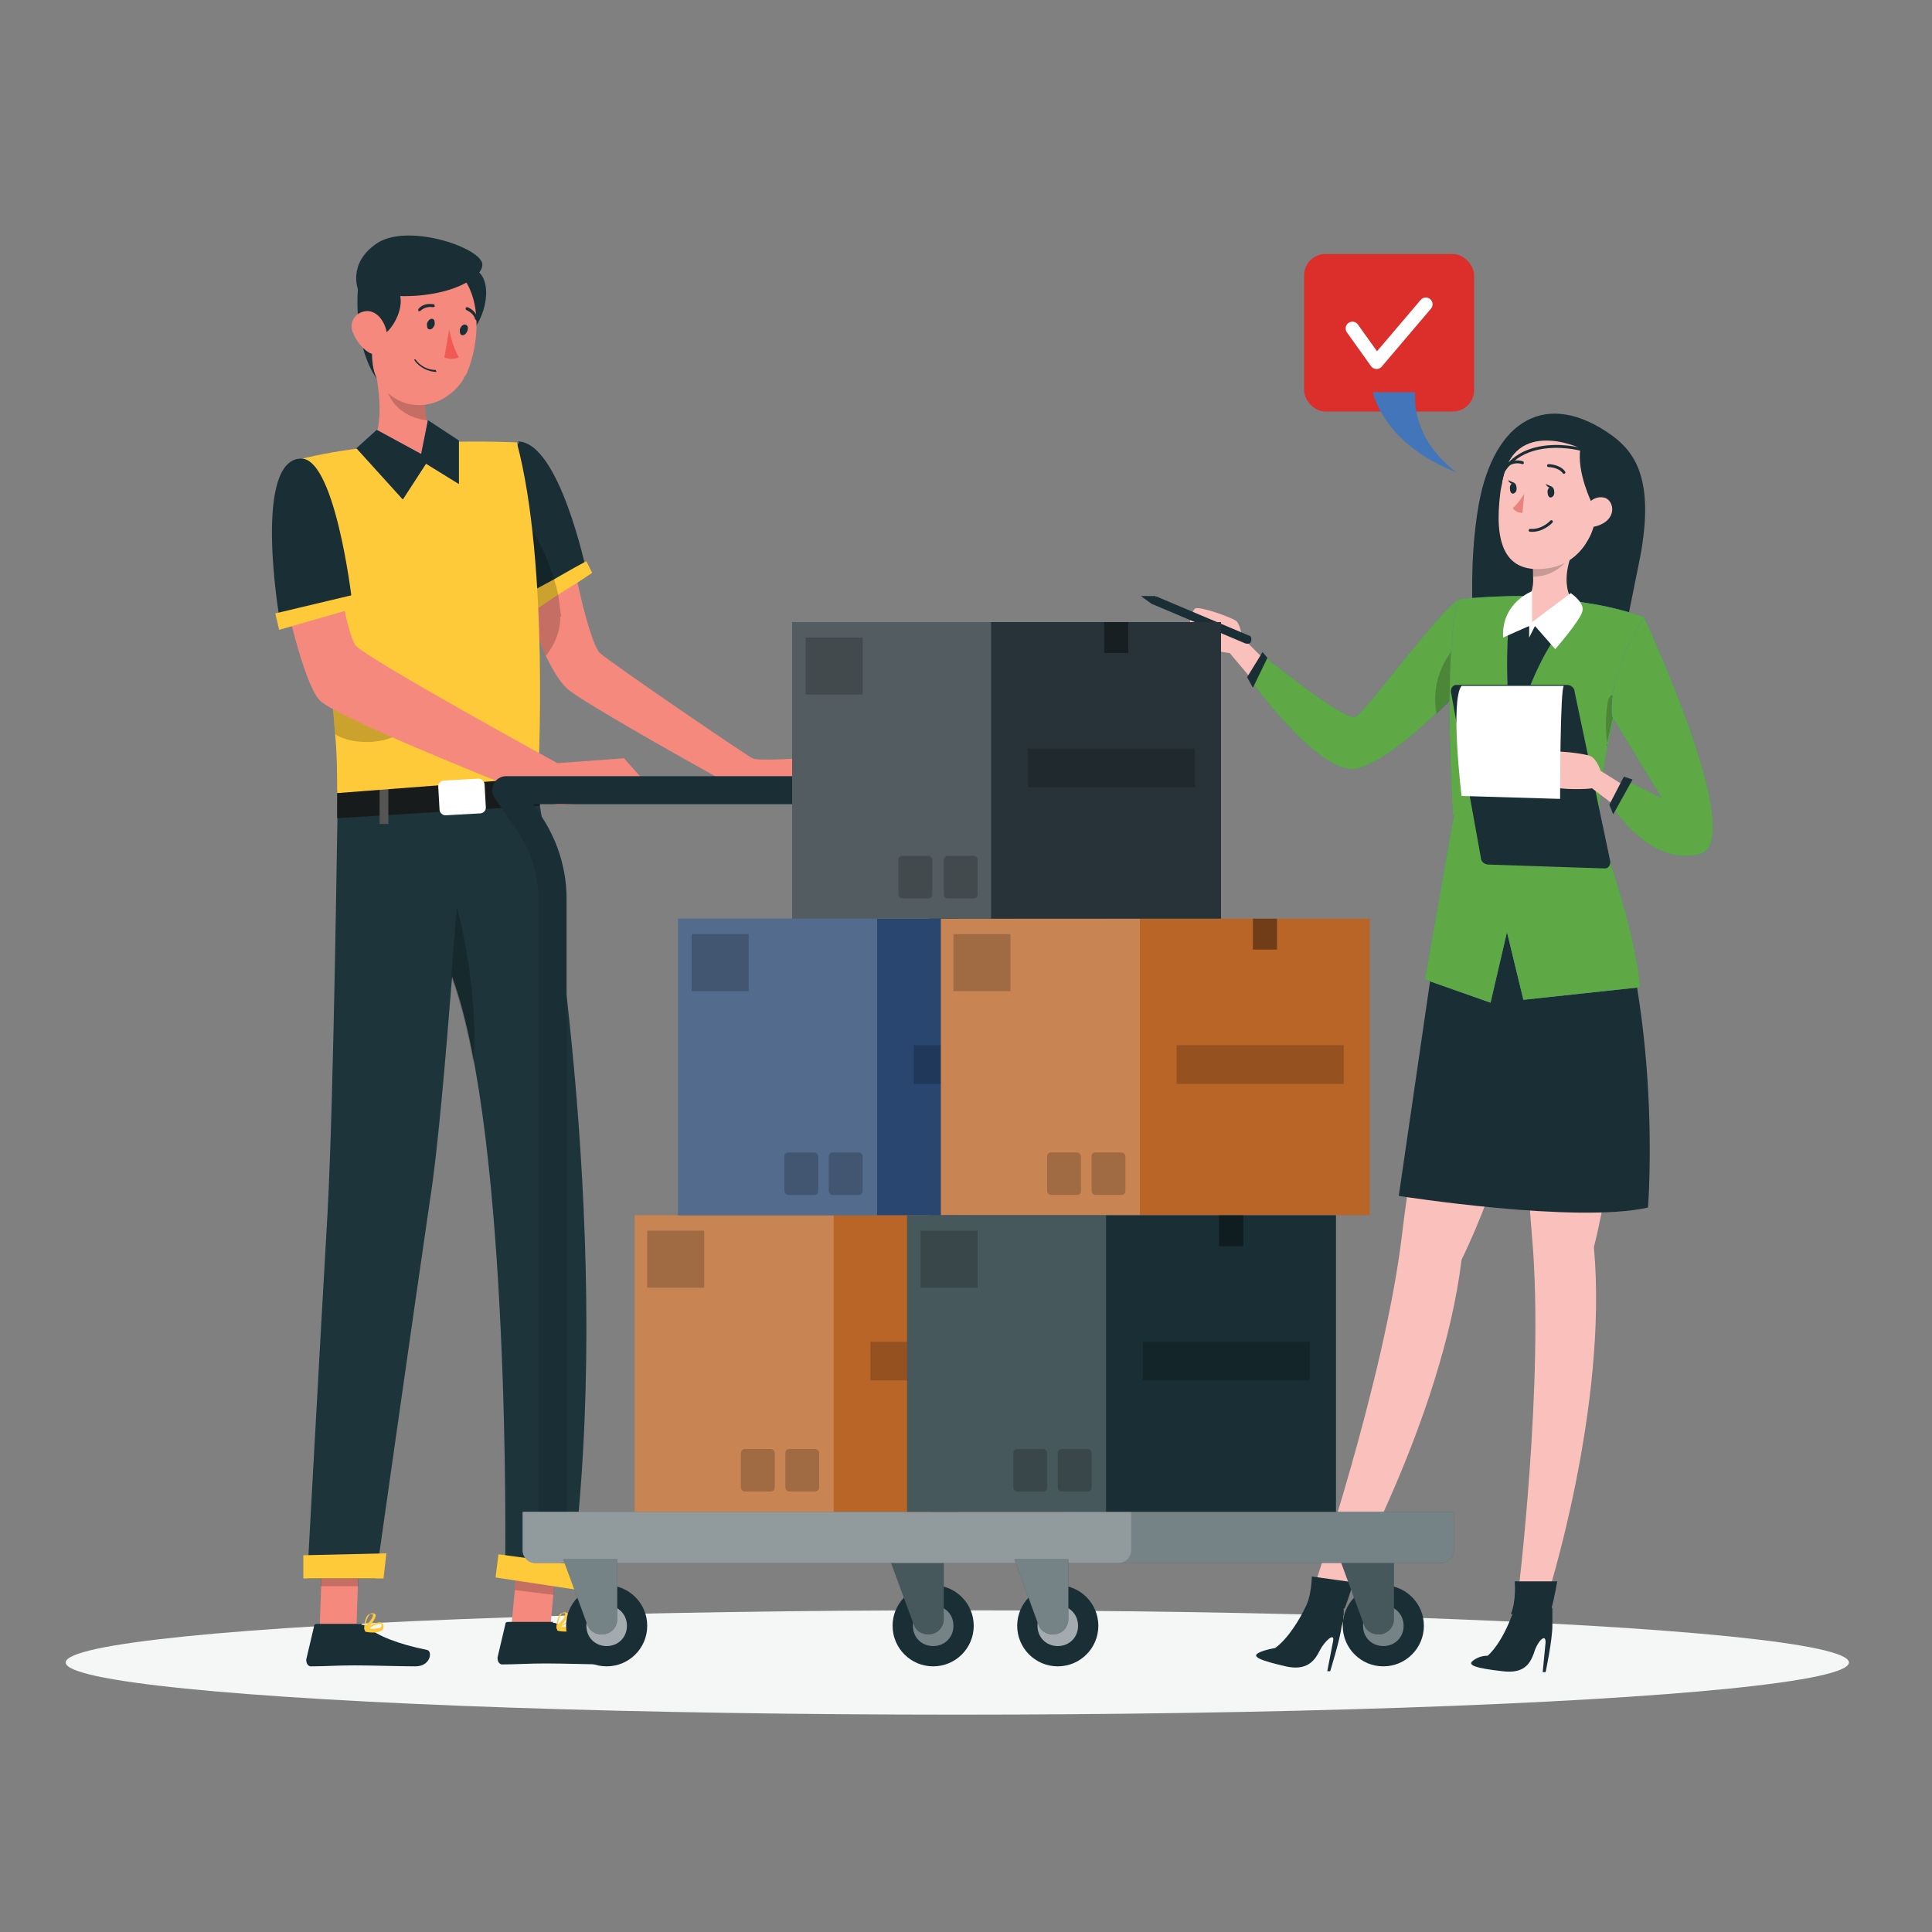 <?xml version="1.0" encoding="UTF-8"?>
<svg id="Layer_1" xmlns="http://www.w3.org/2000/svg" width="200" height="200" version="1.1" viewBox="0 0 200 200">
  <rect x="0" y="0" width="200" height="200" fill="#808080" stroke="none"/>
  <!-- Generator: Adobe Illustrator 29.2.1, SVG Export Plug-In . SVG Version: 2.1.0 Build 116)  -->
  <defs>
    <style>
      .st0, .st1, .st2, .st3, .st4, .st5, .st6 {
        isolation: isolate;
      }

      .st0, .st2 {
        opacity: .2;
      }

      .st7 {
        fill: #1c343a;
      }

      .st8 {
        fill: #f5f6f6;
      }

      .st1, .st9, .st2, .st5, .st6 {
        fill: #fff;
      }

      .st1, .st3 {
        opacity: 0;
      }

      .st10 {
        fill: #f5897d;
      }

      .st11 {
        fill: #181b1c;
      }

      .st4, .st6 {
        opacity: .4;
      }

      .st12 {
        fill: #dc2e2b;
      }

      .st13 {
        fill: #4375ba;
      }

      .st14 {
        fill: #ea827e;
      }

      .st15 {
        stroke-width: .3px;
      }

      .st15, .st16, .st17 {
        fill: none;
        stroke-linecap: round;
        stroke-linejoin: round;
      }

      .st15, .st17 {
        stroke: #192e35;
      }

      .st18 {
        fill: #555554;
      }

      .st16 {
        stroke: #fff;
        stroke-width: 1.4px;
      }

      .st19 {
        fill: #273339;
      }

      .st20 {
        fill: #ba6528;
      }

      .st21 {
        fill: #192e35;
      }

      .st22 {
        fill: #f15955;
      }

      .st17 {
        stroke-width: 2.9px;
      }

      .st5 {
        opacity: .6;
      }

      .st23 {
        fill: #ffca39;
      }

      .st24 {
        fill: #fac1bc;
      }

      .st25 {
        fill: #5ea945;
      }
    </style>
  </defs>
  <ellipse id="_x3C_Path_x3E_" class="st8" cx="99.1" cy="172.1" rx="92.3" ry="5.4"/>
  <g>
    <rect class="st12" x="135" y="26.3" width="17.6" height="16.3" rx="2.2" ry="2.2"/>
    <path class="st13" d="M142.1,40.6s1.1,5.4,8.7,8.3c0,0-4.6-3-4.3-8.3h-4.3Z"/>
    <polyline class="st16" points="140 34 142.5 37.5 147.6 31.5"/>
  </g>
  <g>
    <path class="st21" d="M166.9,45.1c2.3,1.7,4.4,4.5,2.9,12.5-1.6,8-2,9.9-2,9.9l-15.2-1.7s-.7-7.1.5-13.7c1.6-8.6,7-11.9,13.8-7Z"/>
    <path class="st24" d="M151.6,89.3s-5.2,27.5-6.5,38.8c-1.8,14.7-9.1,36.3-9.1,36.3l2.9.8s10.4-18.3,12.4-34.8c8.2-16.8,8.9-37.6,8.9-37.6l-8.5-3.5Z"/>
    <path class="st21" d="M130.5,171c.5-.2,1-.3,1.5-.4h0s1.8-1.1,3.6-5.2h2c.7,0,1.3.4,1.5,1.1,0,0,0,.2,0,.3,0,.5,0,1-.2,1.5-.2,1.5-1.2,4.7-1.2,4.7h-.3c0,0,.6-3.1.6-3.1.2-1-.9,0-1.4,1-.5,1-1.3,2.1-3.5,1.6-2.6-.6-3.6-1-2.8-1.4Z"/>
    <path class="st21" d="M139.2,166.5c.4-1,.9-2.7.9-2.7l-4.3-.6s0,2.1-.8,3.5c2.3,0,4.2-.2,4.2-.2Z"/>
    <path class="st24" d="M157,88.8s.6,28,1.6,39.3c1.3,14.8-1.5,37.4-1.5,37.4h3c0,.1,6.4-19.9,4.9-36.4,4.6-18.2.9-38.6.9-38.6l-9.1-1.6Z"/>
    <path class="st21" d="M152.5,171.9c.4-.3.9-.5,1.5-.5h0s1.7-1.3,3-5.6l2-.2c.7,0,1.4.3,1.7.9,0,0,0,.2,0,.3,0,.5,0,1,0,1.5,0,1.5-.7,4.8-.7,4.8h-.3s.3-3.1.3-3.1c0-1-.9,0-1.2,1.1-.4,1.1-1,2.2-3.3,1.9-2.6-.3-3.7-.6-3-1.1Z"/>
    <path class="st21" d="M160.6,166.5c.3-1,.6-2.8.6-2.8h-4.4c0-.1.2,2-.4,3.4,2.2-.3,4.2-.6,4.2-.6Z"/>
    <path class="st21" d="M150.5,84.7l-5.7,39.1s18.4,2.9,25.8,1.2c0,0,1.8-22.6-5.9-39l-14.3-1.3Z"/>
    <path class="st24" d="M133.5,70.9l-4.9-4.9s-.2-1.3-.6-1.7c-.5-.4-3.9-1.6-4.3-1.3-.4.3-1,3-.4,3.5.6.5,3.6,1.1,4,1.1l5.3,6.3,1-3.1Z"/>
    <g>
      <path class="st13" d="M151.1,62c-2.1,1.1-9.7,11.7-10.8,12.2-1.1.5-9.6-6.4-9.6-6.4l-1.4,2.4s7,9.8,10.9,9.4c3.9-.5,11.5-8.8,11.5-8.8l-.6-8.8Z"/>
      <path class="st25" d="M151.1,62c-2.1,1.1-9.7,11.7-10.8,12.2-1.1.5-9.6-6.4-9.6-6.4l-1.4,2.4s7,9.8,10.9,9.4c3.9-.5,11.5-8.8,11.5-8.8l-.6-8.8Z"/>
    </g>
    <polygon class="st21" points="131.2 68.1 130.7 67.5 129.1 70.1 129.7 71.2 131.2 68.1"/>
    <path class="st0" d="M148.7,73.9c1.8-1.7,3-3.1,3-3.1v-2.1c-.1,0-.8-2-.8-2,0,0-3,2.7-2.2,7.2Z"/>
    <g>
      <path class="st13" d="M150.4,84.3c-.6-10.5-.3-16.2,0-19.1.3-3.1.8-3.2.8-3.2,0,0,3.3-.3,6.2-.3,2.2,0,4.5.3,6.7.7,2.1.3,4.1.8,6.2,1.5-.3,1-.6,1.9-.9,2.7-.4,1.1-.7,2.2-1,3.2-.6,1.8-1,3.4-1.4,4.9-1.1,4.4-1.3,7.2-1.6,10.9,0,0,3.7,9.6,4.4,16.6l-12.1,1.3-1.7-7-1.7,7.3-6.8-2.4,3-17Z"/>
      <path class="st25" d="M150.4,84.3c-.6-10.5-.3-16.2,0-19.1.3-3.1.8-3.2.8-3.2,0,0,3.3-.3,6.2-.3,2.2,0,4.5.3,6.7.7,2.1.3,4.1.8,6.2,1.5-.3,1-.6,1.9-.9,2.7-.4,1.1-.7,2.2-1,3.2-.6,1.8-1,3.4-1.4,4.9-1.1,4.4-1.3,7.2-1.6,10.9,0,0,3.7,9.6,4.4,16.6l-12.1,1.3-1.7-7-1.7,7.3-6.8-2.4,3-17Z"/>
    </g>
    <path class="st0" d="M166.3,77.2c.2-.8.4-1.7.6-2.6.1-.6.3-1.2.5-1.8-.5-1.6-.9-.4-.9-.4,0,0-.5,2-.1,4.8Z"/>
    <path class="st24" d="M157.5,62.3c.1,0,.3-.1.5-.2.3-.3.8-.9.7-2.5,0-.5,0-1.1-.2-1.9l4.4-.8s-1.5,3-.2,5.2c.4.2.7.5.6.8-.3,2.5-5.8,5-5.8,5,0,0-2.7-4.2,0-5.6Z"/>
    <path class="st0" d="M158.5,57.8c.1.7.2,1.3.2,1.9,3,0,4.2-2.7,4.2-2.7l-4.4.8Z"/>
    <g>
      <path class="st24" d="M161,45.4c-3.8-.2-5.2,1.8-5.7,5.7-.6,4.9.3,8.5,5.1,7.7,6.6-1.1,6.9-13.1.5-13.4Z"/>
      <path class="st14" d="M157.8,51.1s-.6,1-1.2,1.5c0,0,.3.5,1,.5l.2-2Z"/>
      <g>
        <path class="st21" d="M160.2,50.9c0,.3.1.6.3.6.2,0,.4-.2.4-.5,0-.3-.1-.6-.3-.6-.2,0-.4.2-.4.5Z"/>
        <path class="st21" d="M160.7,50.4l-.7-.3s.3.6.7.3Z"/>
      </g>
      <g>
        <path class="st21" d="M156.3,50.5c0,.3.1.6.3.6.2,0,.4-.2.4-.5,0-.3-.1-.6-.3-.6-.2,0-.4.2-.4.5Z"/>
        <path class="st21" d="M156.8,50l-.7-.3s.3.6.7.3Z"/>
      </g>
      <path class="st15" d="M160.3,48.2s1.1,0,1.6.7"/>
      <path class="st15" d="M157.6,47.9s-.7-.3-1.5.2"/>
      <path class="st21" d="M164.8,52.1s-1.6-3.2-1.2-5.7c0,0-7.4-3.5-8.2,4.2,0,0-.4-6.9,6.2-6.7,6.6.2,6,9.9,2.5,12.5,0,0,1.7-2.3.7-4.4Z"/>
      <path class="st24" d="M164.1,52.9c0-.6.8-1.6,1.9-1.4,1.2.2,1.6,2.7-1.4,3.1-.4,0-.6-.4-.5-1.7Z"/>
      <path class="st15" d="M160.6,54s-.9,1-2.2.9"/>
      <path class="st15" d="M163.6,46.5s-8.3-2.2-9,5.6"/>
    </g>
    <g>
      <path class="st13" d="M156.2,64.2s-.6,6.3.4,12c0,0,2.4-8.9,5.9-11.9l-4,.6-2.3-.7Z"/>
      <path class="st21" d="M156.2,64.2s-.6,6.3.4,12c0,0,2.4-8.9,5.9-11.9l-4,.6-2.3-.7Z"/>
    </g>
    <path class="st9" d="M162.6,61.4l-4,3v-3.2s-3.2,1.2-3,4.8l2.7-1.2v1.2l.6-1.2,2.1,2.4s2.6-3,2.8-3.9c.3-.9-1.2-1.9-1.2-1.9Z"/>
    <g>
      <path class="st21" d="M166.7,89.2l-3.7-17.6c0-.4-.4-.7-.8-.7h-11.4c-.4,0-.6.3-.6.7l3.1,17.2c0,.4.4.7.8.7l12,.4c.4,0,.6-.3.6-.7Z"/>
      <path class="st1" d="M166.7,89.2l-3.7-17.6c0-.4-.4-.7-.8-.7h-11.4c-.4,0-.6.3-.6.7l3.1,17.2c0,.4.4.7.8.7l12,.4c.4,0,.6-.3.6-.7Z"/>
    </g>
    <path class="st24" d="M171.6,83.5l-5.9-3.7s-.4-1.2-1-1.5c-.5-.3-4.1-.7-4.4-.4-.3.4-.3,3.1.4,3.5.7.4,3.8.3,4.1.2l6.6,5,.3-3.2Z"/>
    <g>
      <path class="st13" d="M170.2,63.9s-3.8,5.6-3.3,10.3l5.1,8.4-3.4-1.7-1.5,2.9s3.9,6,8.9,4.6-5.8-24.5-5.8-24.5Z"/>
      <path class="st25" d="M170.2,63.9s-3.8,5.6-3.3,10.3l5.1,8.4-3.4-1.7-1.5,2.9s3.9,6,8.9,4.6-5.8-24.5-5.8-24.5Z"/>
    </g>
    <polygon class="st21" points="169 80.7 167 84.3 166.6 83.3 168.1 80.4 169 80.7"/>
    <g>
      <path class="st9" d="M161.9,71c-.4,0-.4,11.7-.4,11.7l-10.2-.3s-1.2-9.9,0-11.4h10.7Z"/>
      <path class="st3" d="M161.9,71c-.4,0-.4,11.7-.4,11.7l-10.2-.3s-1.2-9.9,0-11.4h10.7Z"/>
    </g>
    <path class="st21" d="M119.6,61.7l9.7,4.1c.2,0,.3.3.2.6h0c0,.2-.3.3-.6.2l-9.7-4.1s0,0,0,0l-1.1-.8h1.5c0,.1,0,.1.1.2Z"/>
  </g>
  <g id="_x3C_Group_x3E_">
    <path class="st10" d="M87.5,81.8l-9.4.8-3.8-2.1s-12.1-6.7-15.2-8.9c-1-.7-1.8-2.1-2.6-3.7-.6-1.4-1.2-3-1.7-4.4-.2-.7-.4-1.3-.6-1.9-.4-1.3-.6-2.2-.6-2.5h0s0,0,0,0h0s0,0,0,0l3-.9,2.5-.8s.1.6.3,1.5c0,.2.1.5.2.8,0,.2.1.5.2.7.6,2.8,1.6,6.5,2.3,7.2,1.1,1,15.3,10.7,15.8,10.9.5.3,5,0,5,0l4.6,3.4Z"/>
    <path class="st21" d="M53.6,45.7c4.3,0,7.1,13.4,7.1,13.4l-5.7,2.9s-2.6-4.1-2.4-9.2c.1-5.2,1.1-7,1.1-7Z"/>
    <polygon class="st23" points="61.3 59.3 59.8 60.3 57.7 61.6 54.9 63.5 54.3 63.8 53.7 61.9 54.3 61.6 54.7 61.4 57.3 60 59.4 58.8 60.5 58.2 60.7 58.1 61.3 59.3"/>
    <path class="st0" d="M58,63.8c0,1.6-.6,3-1.5,4.1-.6-1.4-1.2-3-1.7-4.4l-.5.3-.6-1.9.6-.3c-.4-1.3-.6-2.2-.6-2.5h0s0,0,0,0h0c0,0,.7-5.3.7-5.3,0,0,1.3,1.8,2.3,4.3.2.6.5,1.2.7,1.9,0,.2.1.5.2.7,0,.3.2.7.2,1,.1.7.2,1.5.3,2.2Z"/>
    <polygon class="st10" points="52.9 168.8 56.9 169.2 57.7 160.6 53.7 160.2 52.9 168.8"/>
    <polygon class="st10" points="33.1 168.5 36.9 168.5 37.2 159.6 33.4 159.6 33.1 168.5"/>
    <path class="st21" d="M37.5,168.1h-4.7c-.2,0-.3.1-.3.3l-.8,3.4c0,.3.1.6.4.7,0,0,0,0,.1,0,1.5,0,2.6-.1,4.5-.1s4.7.1,6.3.1,1.8-1.6,1.2-1.7c-3-.6-5.2-1.5-6.2-2.4-.2-.2-.4-.2-.6-.2Z"/>
    <path class="st23" d="M37.7,168.6s0,0,0,0c0,0,0,0,0,0,.1,0,1.4-.9,1.8-.6,0,0,.2.1.2.3,0,.2,0,.4-.2.5-.2.1-.5.2-.7.2-.3,0-.7,0-1-.1ZM38,168.5c.5.2.9.1,1.4,0,0,0,.1-.2.1-.3,0,0,0-.1,0-.1,0,0,0,0-.1,0-.5,0-.9.3-1.3.5Z"/>
    <path class="st23" d="M37.7,168.6s0,0,0,0c0,0,0-1.2.5-1.5.1,0,.2-.1.4-.1.1,0,.3.1.3.2,0,.4-.7,1.3-1.1,1.5h0s0,0,0,0ZM38.3,167.1c-.3.3-.4.8-.5,1.2.4-.3.9-.9.8-1.2,0,0,0,0-.1,0h0c0,0-.1,0-.2,0Z"/>
    <path class="st21" d="M57.3,167.9h-4.7c-.2,0-.3.1-.3.3l-.8,3.4c0,.3.1.6.4.7,0,0,0,0,.1,0,1.5,0,2.6-.1,4.5-.1s4.7.1,6.3.1,1.8-1.6,1.2-1.7c-3-.6-5.2-1.5-6.2-2.4-.2-.2-.4-.2-.6-.2Z"/>
    <path class="st23" d="M57.6,168.5s0,0,0,0c0,0,0,0,0,0,.1,0,1.4-.9,1.8-.6,0,0,.2.1.2.3,0,.2,0,.4-.2.5-.2.1-.5.2-.7.2-.3,0-.7,0-1-.1ZM57.9,168.3c.5.2.9.1,1.4,0,0,0,.1-.2.1-.3,0,0,0-.1,0-.1,0,0,0,0-.1,0-.5,0-.9.3-1.3.5Z"/>
    <path class="st23" d="M57.6,168.5s0,0,0,0c0,0,0-1.2.5-1.5.1,0,.2-.1.4-.1.1,0,.3.1.3.2,0,.4-.7,1.3-1.1,1.5h0s0,0,0,0ZM58.2,167c-.3.3-.4.8-.5,1.2.4-.3.9-.9.8-1.2,0,0,0,0-.1,0h0c0,0-.1,0-.2,0Z"/>
    <polygon class="st0" points="53.7 160.2 57.7 160.6 57.3 165.1 53.3 164.6 53.7 160.2"/>
    <polygon class="st0" points="33.4 159.6 37.2 159.6 37.1 164.2 33.2 164.2 33.4 159.6"/>
    <path class="st7" d="M35,81.2h20.5c1.9,10.6,8,48.3,3.7,81.8l-6.9-.9s.6-44.5-5.5-61c-.7,8.8-1.5,18.2-2.3,23.2-1.8,12.3-5.6,39.1-5.6,39.1h-7.1s1.4-25.7,2.1-37.7c.7-13.1,1-41.8,1.1-44.5Z"/>
    <path class="st0" d="M46.7,101.1c.9,2.4,1.7,5.5,2.3,8.9.6-7.8-1.7-16.1-1.7-16.1l-.6,7.3Z"/>
    <polygon class="st23" points="59.9 164.6 51.3 163.3 51.6 160.9 60.5 162.1 59.9 164.6"/>
    <polygon class="st23" points="39.7 163.4 31.4 163.4 31.4 161 40 160.8 39.7 163.4"/>
    <polygon class="st11" points="34.9 84.7 34.9 81.8 55.8 80.5 55.9 83.4 34.9 84.7"/>
    <rect class="st18" x="39.3" y="81" width=".9" height="4.3"/>
    <rect class="st13" x="53.9" y="79.6" width=".9" height="4.3" transform="translate(-5.8 4.2) rotate(-4.2)"/>
    <path class="st23" d="M55.8,80.5l-20.9,1.6c0-1.8,0-3.9-.2-6-.3-4-.7-8.3-1.3-12.4-1.2-8.7-2.6-16.1-2.6-16.1,9.7-2.5,22.7-1.8,22.7-1.8,3.4,12.7,2.2,34.8,2.2,34.8Z"/>
    <path class="st10" d="M38.3,46.2c1.9,1.7,6.5,1.1,6.5,1.1,0,0,2.9-.8,2.3-1.7-1.7-.3-2.5-1.1-2.9-2.1-.2-.6-.2-1.3-.2-1.9,0-.4,0-.7.1-1.1l-5.7-4.2c.7,2.8,1.7,7.9-.2,9.9Z"/>
    <path class="st0" d="M39.8,39c.2,3.4,3,4.4,4.4,4.5-.2-.6-.2-1.3-.2-1.9l-4.2-2.6Z"/>
    <g>
      <path class="st21" d="M49.6,28.2c1.4,1.3.8,5.3-2,7.4-2.8,2-2.8-7.9-2.8-7.9,0,0,4-.3,4.8.5Z"/>
      <path class="st10" d="M39.4,39.8c1.4,2,3.6,2.5,5.5,1.9,1.2-.4,2.4-1.3,3.1-2.5,0-.2.2-.3.3-.5,1.4-3.2,1.8-8.9-1.6-11.1-2.4-1.5-5.7-.8-7.2,1.6-.4.7-.7,1.5-.8,2.3-.4,3.8-.8,6,.7,8.3Z"/>
      <path class="st21" d="M44.2,33.5c0,.3,0,.6.3.6.2,0,.4-.2.5-.5,0-.3,0-.6-.3-.6-.2,0-.4.2-.5.5Z"/>
      <path class="st21" d="M47.6,34.1c0,.3,0,.6.3.6.2,0,.4-.2.5-.5s0-.6-.3-.6c-.2,0-.4.2-.5.5Z"/>
      <path class="st22" d="M46.5,34.1c.2,1,.5,2,1,2.9-.5.2-1,.2-1.5,0l.5-2.9Z"/>
      <path class="st21" d="M43.3,32.2c0,0,.1,0,.2,0,.3-.3.8-.5,1.3-.4,0,0,.2,0,.2-.1,0,0,0-.2-.1-.2,0,0,0,0,0,0-.6-.1-1.2,0-1.6.5,0,0,0,.2,0,.3,0,0,0,0,0,0,0,0,0,0,0,0Z"/>
      <path class="st21" d="M45.2,38.5h0c-.9,0-1.8-.5-2.3-1.2,0,0,0-.1,0-.1,0,0,.1,0,.1,0,0,0,0,0,0,0,.5.7,1.3,1.1,2.1,1.1,0,0,0,0,0,0,0,0,0,0,0,0,0,0,0,0,0,0,0,0,0,0,0,0Z"/>
      <path class="st21" d="M49.3,33.2s0,0,.1,0c0,0,.2-.1.1-.2,0,0,0,0,0,0-.2-.6-.6-1-1.1-1.2,0,0-.2,0-.2.1h0c0,0,0,.2.1.2h0c.4.2.8.5.9,1,0,0,0,0,.1,0Z"/>
      <path class="st21" d="M42.2,27.3v1.7c-.6.2-1,.8-.8,1.5.4,1.5-.7,3.6-1.9,4.3,0,0,0-.6-.5-.5-.5,0-.8,3.3,0,4.9,0,0-1.3-1.6-1.8-5-.4-3.2-.2-5.8.6-6.9h4.4Z"/>
      <path class="st10" d="M36.5,34.3c.3.9.9,1.7,1.7,2.2,1.1.6,2-.3,1.9-1.5,0-1.1-.7-2.7-2-2.8-1.2,0-2,1-1.6,2.2Z"/>
      <path class="st21" d="M37.1,30.1s-1.2-2.8,1.9-4.9c3.1-2.1,10.4.3,10.9,2,.5,1.7-5,4.7-12.8,2.9Z"/>
    </g>
    <polygon class="st13" points="39 44.5 43.6 47 44.3 43.5 47.5 45.6 47.5 50.1 44.1 48 41.7 51.7 36.9 46.4 39 44.5"/>
    <rect class="st9" x="45.4" y="80.7" width="4.8" height="3.6" rx=".6" ry=".6" transform="translate(-4.5 2.8) rotate(-3.2)"/>
    <polygon class="st21" points="39 44.5 43.6 47 44.3 43.5 47.5 45.6 47.5 50.1 44.1 48 41.7 51.7 36.9 46.4 39 44.5"/>
    <path class="st0" d="M42.2,75.1c-1.4,2.1-5.8,2.1-7.5.9-.3-4-.7-8.3-1.3-12.4l8.8,11.5Z"/>
    <path class="st10" d="M34.9,59.1s1,6.4,1.9,7.7c1,1.3,20.9,12.2,20.9,12.2l6.9-.5,3.2,3.6s-9.2,1.4-10.2,1.2-1.8-.7-1.8-.7c0,0-20.9-8.2-22.7-10.1-1.8-1.9-3.8-11.6-3.8-11.6l5.5-1.8Z"/>
    <path class="st21" d="M30.9,47.5c3.7-.8,5.5,14.4,5.5,14.4l-7.5,1.9s-2.6-15.4,1.9-16.3Z"/>
    <polygon class="st23" points="28.5 63.5 36.9 61.5 36.9 62.9 28.9 65.2 28.5 63.5"/>
  </g>
  <g>
    <path class="st17" d="M57.2,158.2v-65.2c0-2.8-.9-5.6-2.5-7.9l-2.3-3.3h40.5l2.3,3.3c1.6,2.3,2.5,5.1,2.5,7.9v64.6"/>
    <g>
      <g>
        <circle class="st21" cx="143.2" cy="168.3" r="4.2"/>
        <path class="st6" d="M145.3,168.3c0-1.2-.9-2.1-2.1-2.1s-2.1.9-2.1,2.1.9,2.1,2.1,2.1,2.1-.9,2.1-2.1Z"/>
      </g>
      <path class="st21" d="M142.7,169.2h0c-.7,0-1.3-.4-1.5-1l-2.5-6.8h5.6v6.2c0,.9-.7,1.6-1.6,1.6Z"/>
      <path class="st2" d="M142.7,169.2h0c-.7,0-1.3-.4-1.5-1l-2.5-6.8h5.6v6.2c0,.9-.7,1.6-1.6,1.6Z"/>
    </g>
    <g>
      <g>
        <circle class="st21" cx="96.6" cy="168.3" r="4.2"/>
        <path class="st6" d="M98.7,168.3c0-1.2-.9-2.1-2.1-2.1s-2.1.9-2.1,2.1.9,2.1,2.1,2.1,2.1-.9,2.1-2.1Z"/>
      </g>
      <path class="st21" d="M96.1,169.2h0c-.7,0-1.3-.4-1.5-1l-2.5-6.8h5.6v6.2c0,.9-.7,1.6-1.6,1.6Z"/>
      <path class="st2" d="M96.1,169.2h0c-.7,0-1.3-.4-1.5-1l-2.5-6.8h5.6v6.2c0,.9-.7,1.6-1.6,1.6Z"/>
    </g>
    <path class="st21" d="M150.5,156.5v4c0,.7-.6,1.3-1.3,1.3H55.4c-.7,0-1.3-.6-1.3-1.3v-4h96.4Z"/>
    <path class="st6" d="M150.5,156.5v4c0,.7-.6,1.3-1.3,1.3H55.4c-.7,0-1.3-.6-1.3-1.3v-4h96.4Z"/>
    <path class="st2" d="M117.1,156.5v4c0,.7-.6,1.3-1.3,1.3h-60.4c-.7,0-1.3-.6-1.3-1.3v-4h63.1Z"/>
    <g>
      <g>
        <circle class="st21" cx="109.5" cy="168.3" r="4.2"/>
        <path class="st5" d="M111.6,168.3c0-1.2-.9-2.1-2.1-2.1s-2.1.9-2.1,2.1.9,2.1,2.1,2.1,2.1-.9,2.1-2.1Z"/>
      </g>
      <path class="st21" d="M109,169.2h0c-.7,0-1.3-.4-1.5-1l-2.5-6.8h5.6v6.2c0,.9-.7,1.6-1.6,1.6Z"/>
      <path class="st6" d="M109,169.2h0c-.7,0-1.3-.4-1.5-1l-2.5-6.8h5.6v6.2c0,.9-.7,1.6-1.6,1.6Z"/>
    </g>
    <g>
      <g>
        <circle class="st21" cx="62.8" cy="168.3" r="4.2"/>
        <path class="st5" d="M64.9,168.3c0-1.2-.9-2.1-2.1-2.1s-2.1.9-2.1,2.1.9,2.1,2.1,2.1,2.1-.9,2.1-2.1Z"/>
      </g>
      <path class="st21" d="M62.3,169.2h0c-.7,0-1.3-.4-1.5-1l-2.5-6.8h5.6v6.2c0,.9-.7,1.6-1.6,1.6Z"/>
      <path class="st6" d="M62.3,169.2h0c-.7,0-1.3-.4-1.5-1l-2.5-6.8h5.6v6.2c0,.9-.7,1.6-1.6,1.6Z"/>
    </g>
    <g>
      <rect class="st20" x="65.7" y="125.8" width="44.4" height="30.7"/>
      <rect class="st2" x="65.7" y="125.8" width="20.6" height="30.7"/>
      <rect class="st0" x="81.3" y="150" width="3.5" height="4.4" rx=".4" ry=".4"/>
      <rect class="st0" x="76.7" y="150" width="3.5" height="4.4" rx=".4" ry=".4"/>
      <rect class="st4" x="98" y="125.8" width="2.5" height="3.2"/>
      <rect class="st0" x="90.1" y="138.9" width="17.3" height="4"/>
      <rect class="st0" x="67" y="127.4" width="5.9" height="5.9"/>
    </g>
    <g>
      <rect class="st13" x="70.2" y="95.1" width="44.4" height="30.7"/>
      <rect class="st4" x="70.2" y="95.1" width="44.4" height="30.7"/>
      <rect class="st2" x="70.2" y="95.1" width="20.6" height="30.7"/>
      <rect class="st0" x="85.8" y="119.3" width="3.5" height="4.4" rx=".4" ry=".4"/>
      <rect class="st0" x="81.2" y="119.3" width="3.5" height="4.4" rx=".4" ry=".4"/>
      <rect class="st4" x="102.5" y="95.1" width="2.5" height="3.2"/>
      <rect class="st0" x="94.6" y="108.2" width="17.3" height="4"/>
      <rect class="st0" x="71.6" y="96.7" width="5.9" height="5.9"/>
    </g>
    <g>
      <rect class="st20" x="97.4" y="95.1" width="44.4" height="30.7"/>
      <rect class="st2" x="97.4" y="95.1" width="20.6" height="30.7"/>
      <rect class="st0" x="113" y="119.3" width="3.5" height="4.4" rx=".4" ry=".4"/>
      <rect class="st0" x="108.4" y="119.3" width="3.5" height="4.4" rx=".4" ry=".4"/>
      <rect class="st4" x="129.7" y="95.1" width="2.5" height="3.2"/>
      <rect class="st0" x="121.8" y="108.2" width="17.3" height="4"/>
      <rect class="st0" x="98.7" y="96.7" width="5.9" height="5.9"/>
    </g>
    <g>
      <rect class="st19" x="82" y="64.4" width="44.4" height="30.7"/>
      <rect class="st2" x="82" y="64.4" width="20.6" height="30.7"/>
      <rect class="st0" x="97.7" y="88.6" width="3.5" height="4.4" rx=".4" ry=".4"/>
      <rect class="st0" x="93" y="88.6" width="3.5" height="4.4" rx=".4" ry=".4"/>
      <rect class="st4" x="114.3" y="64.4" width="2.5" height="3.2"/>
      <rect class="st0" x="106.4" y="77.5" width="17.3" height="4"/>
      <rect class="st0" x="83.4" y="66" width="5.9" height="5.9"/>
    </g>
    <g>
      <rect class="st21" x="93.9" y="125.8" width="44.4" height="30.7"/>
      <rect class="st2" x="93.9" y="125.8" width="20.6" height="30.7"/>
      <rect class="st0" x="109.5" y="150" width="3.5" height="4.4" rx=".4" ry=".4"/>
      <rect class="st0" x="104.9" y="150" width="3.5" height="4.4" rx=".4" ry=".4"/>
      <rect class="st4" x="126.2" y="125.8" width="2.5" height="3.2"/>
      <rect class="st0" x="118.3" y="138.9" width="17.3" height="4"/>
      <rect class="st0" x="95.3" y="127.4" width="5.9" height="5.9"/>
    </g>
  </g>
</svg>